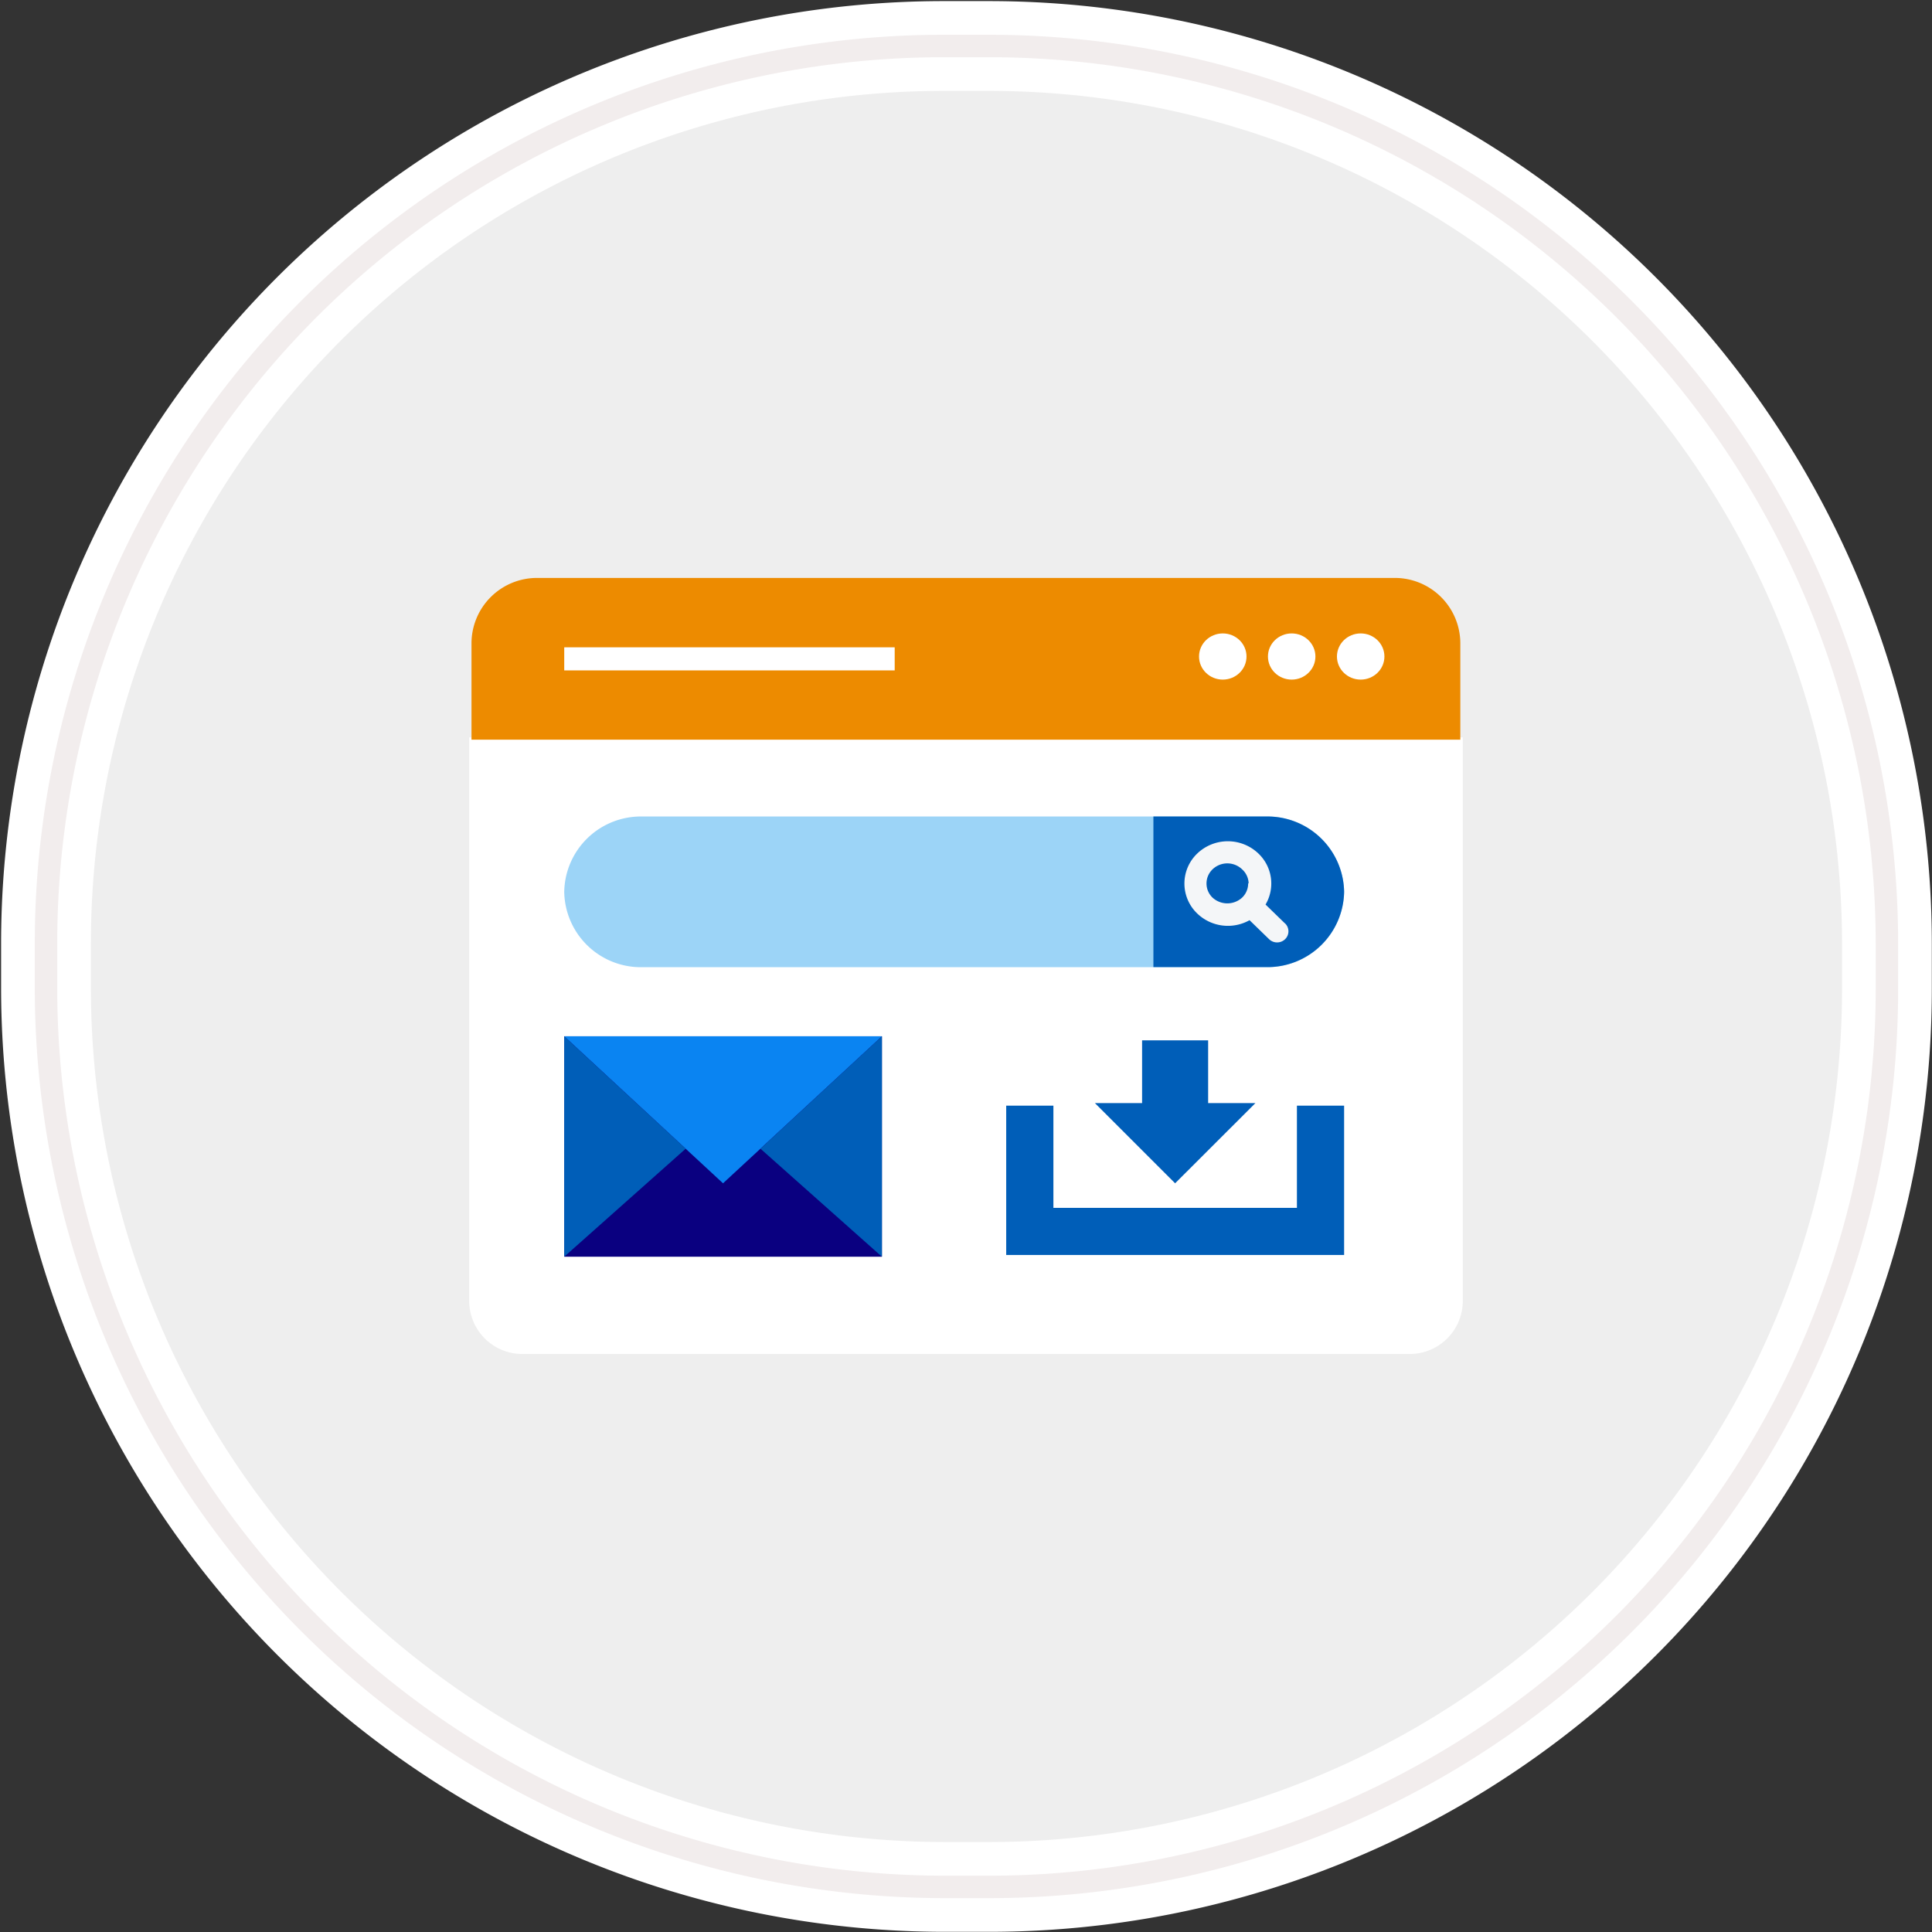 <svg id="Layer_1" data-name="Layer 1" xmlns="http://www.w3.org/2000/svg" viewBox="0 0 210 210"><rect x="0" y="0" width="210" height="210" fill="#333333" stroke="none"/><defs><style>.cls-1{fill:#eee;stroke:#fff;stroke-width:9.76px;}.cls-2{fill:none;stroke:#f2eded;stroke-width:2.44px;}.cls-3{fill:#fff;}.cls-4{fill:#ed8b00;}.cls-5{fill:#9cd4f7;}.cls-5,.cls-6{fill-rule:evenodd;}.cls-10,.cls-6{fill:#005eb8;}.cls-7{fill:#f4f6f8;}.cls-8{fill:#0a0080;}.cls-9{fill:#0a84f2;}</style></defs><title>-</title><g id="Rectangle-290"><path id="path-1" class="cls-1" d="M102.6,5h4.9a97.6,97.6,0,0,1,97.6,97.6v4.9a97.6,97.6,0,0,1-97.6,97.6h-4.9A97.75,97.75,0,0,1,5,107.4v-4.9A97.58,97.58,0,0,1,102.6,5Z"/><path id="path-1-2" data-name="path-1" class="cls-2" d="M102.6,5h4.9a97.6,97.6,0,0,1,97.6,97.6v4.9a97.6,97.6,0,0,1-97.6,97.6h-4.9A97.75,97.75,0,0,1,5,107.4v-4.9A97.58,97.58,0,0,1,102.6,5Z"/></g><path class="cls-3" d="M51.25,80.15H159V141.4a5.77,5.77,0,0,1-5.94,5.77H56.94A5.77,5.77,0,0,1,51,141.4V80.15Z"/><path class="cls-4" d="M58.49,62.82h93a7.12,7.12,0,0,1,7.24,7V80.4H51.25V69.85A7.12,7.12,0,0,1,58.49,62.82Z"/><ellipse class="cls-3" cx="132.91" cy="71.36" rx="2.58" ry="2.51"/><ellipse class="cls-3" cx="140.4" cy="71.36" rx="2.58" ry="2.51"/><ellipse class="cls-3" cx="147.9" cy="71.36" rx="2.58" ry="2.51"/><rect class="cls-3" x="61.33" y="70.36" width="35.92" height="2.51"/><path class="cls-5" d="M137.67,88.75H69.76a8.33,8.33,0,0,0-8.43,8.19h0a8.33,8.33,0,0,0,8.43,8.19h67.91a8.33,8.33,0,0,0,8.43-8.19h0A8.33,8.33,0,0,0,137.67,88.75Z"/><path class="cls-6" d="M137.67,88.75h-12.3v16.37h12.3a8.33,8.33,0,0,0,8.43-8.19h0A8.33,8.33,0,0,0,137.67,88.75Z"/><path class="cls-7" d="M139.67,100.37l-2.11-2.05a4.5,4.5,0,0,0-.77-5.54,4.81,4.81,0,0,0-6.66,0,4.51,4.51,0,0,0,0,6.51,4.81,4.81,0,0,0,5.69.73l2.13,2.07a1.25,1.25,0,0,0,1.73,0,1.19,1.19,0,0,0,0-1.72Zm-4-4.34a2.13,2.13,0,0,1-.66,1.54,2.38,2.38,0,0,1-3.21,0,2.13,2.13,0,0,1,0-3.08,2.32,2.32,0,0,1,3.21,0A2.13,2.13,0,0,1,135.72,96Z"/><rect class="cls-8" x="61.33" y="112.64" width="34.53" height="23.96"/><polygon class="cls-9" points="78.59 128.62 61.33 112.64 95.86 112.64 78.59 128.62"/><polygon class="cls-10" points="82.66 124.86 95.86 136.6 95.86 112.64 82.66 124.86"/><polygon class="cls-10" points="61.33 112.64 61.33 136.6 74.53 124.86 61.33 112.64"/><polygon class="cls-10" points="146.1 136.41 109.37 136.41 109.37 120.18 114.5 120.18 114.5 131.29 140.97 131.29 140.97 120.18 146.1 120.18 146.1 136.41"/><polygon class="cls-10" points="131.32 119.9 131.32 113.08 124.14 113.08 124.14 119.9 119.01 119.9 127.73 128.62 136.46 119.9 131.32 119.9"/></svg>